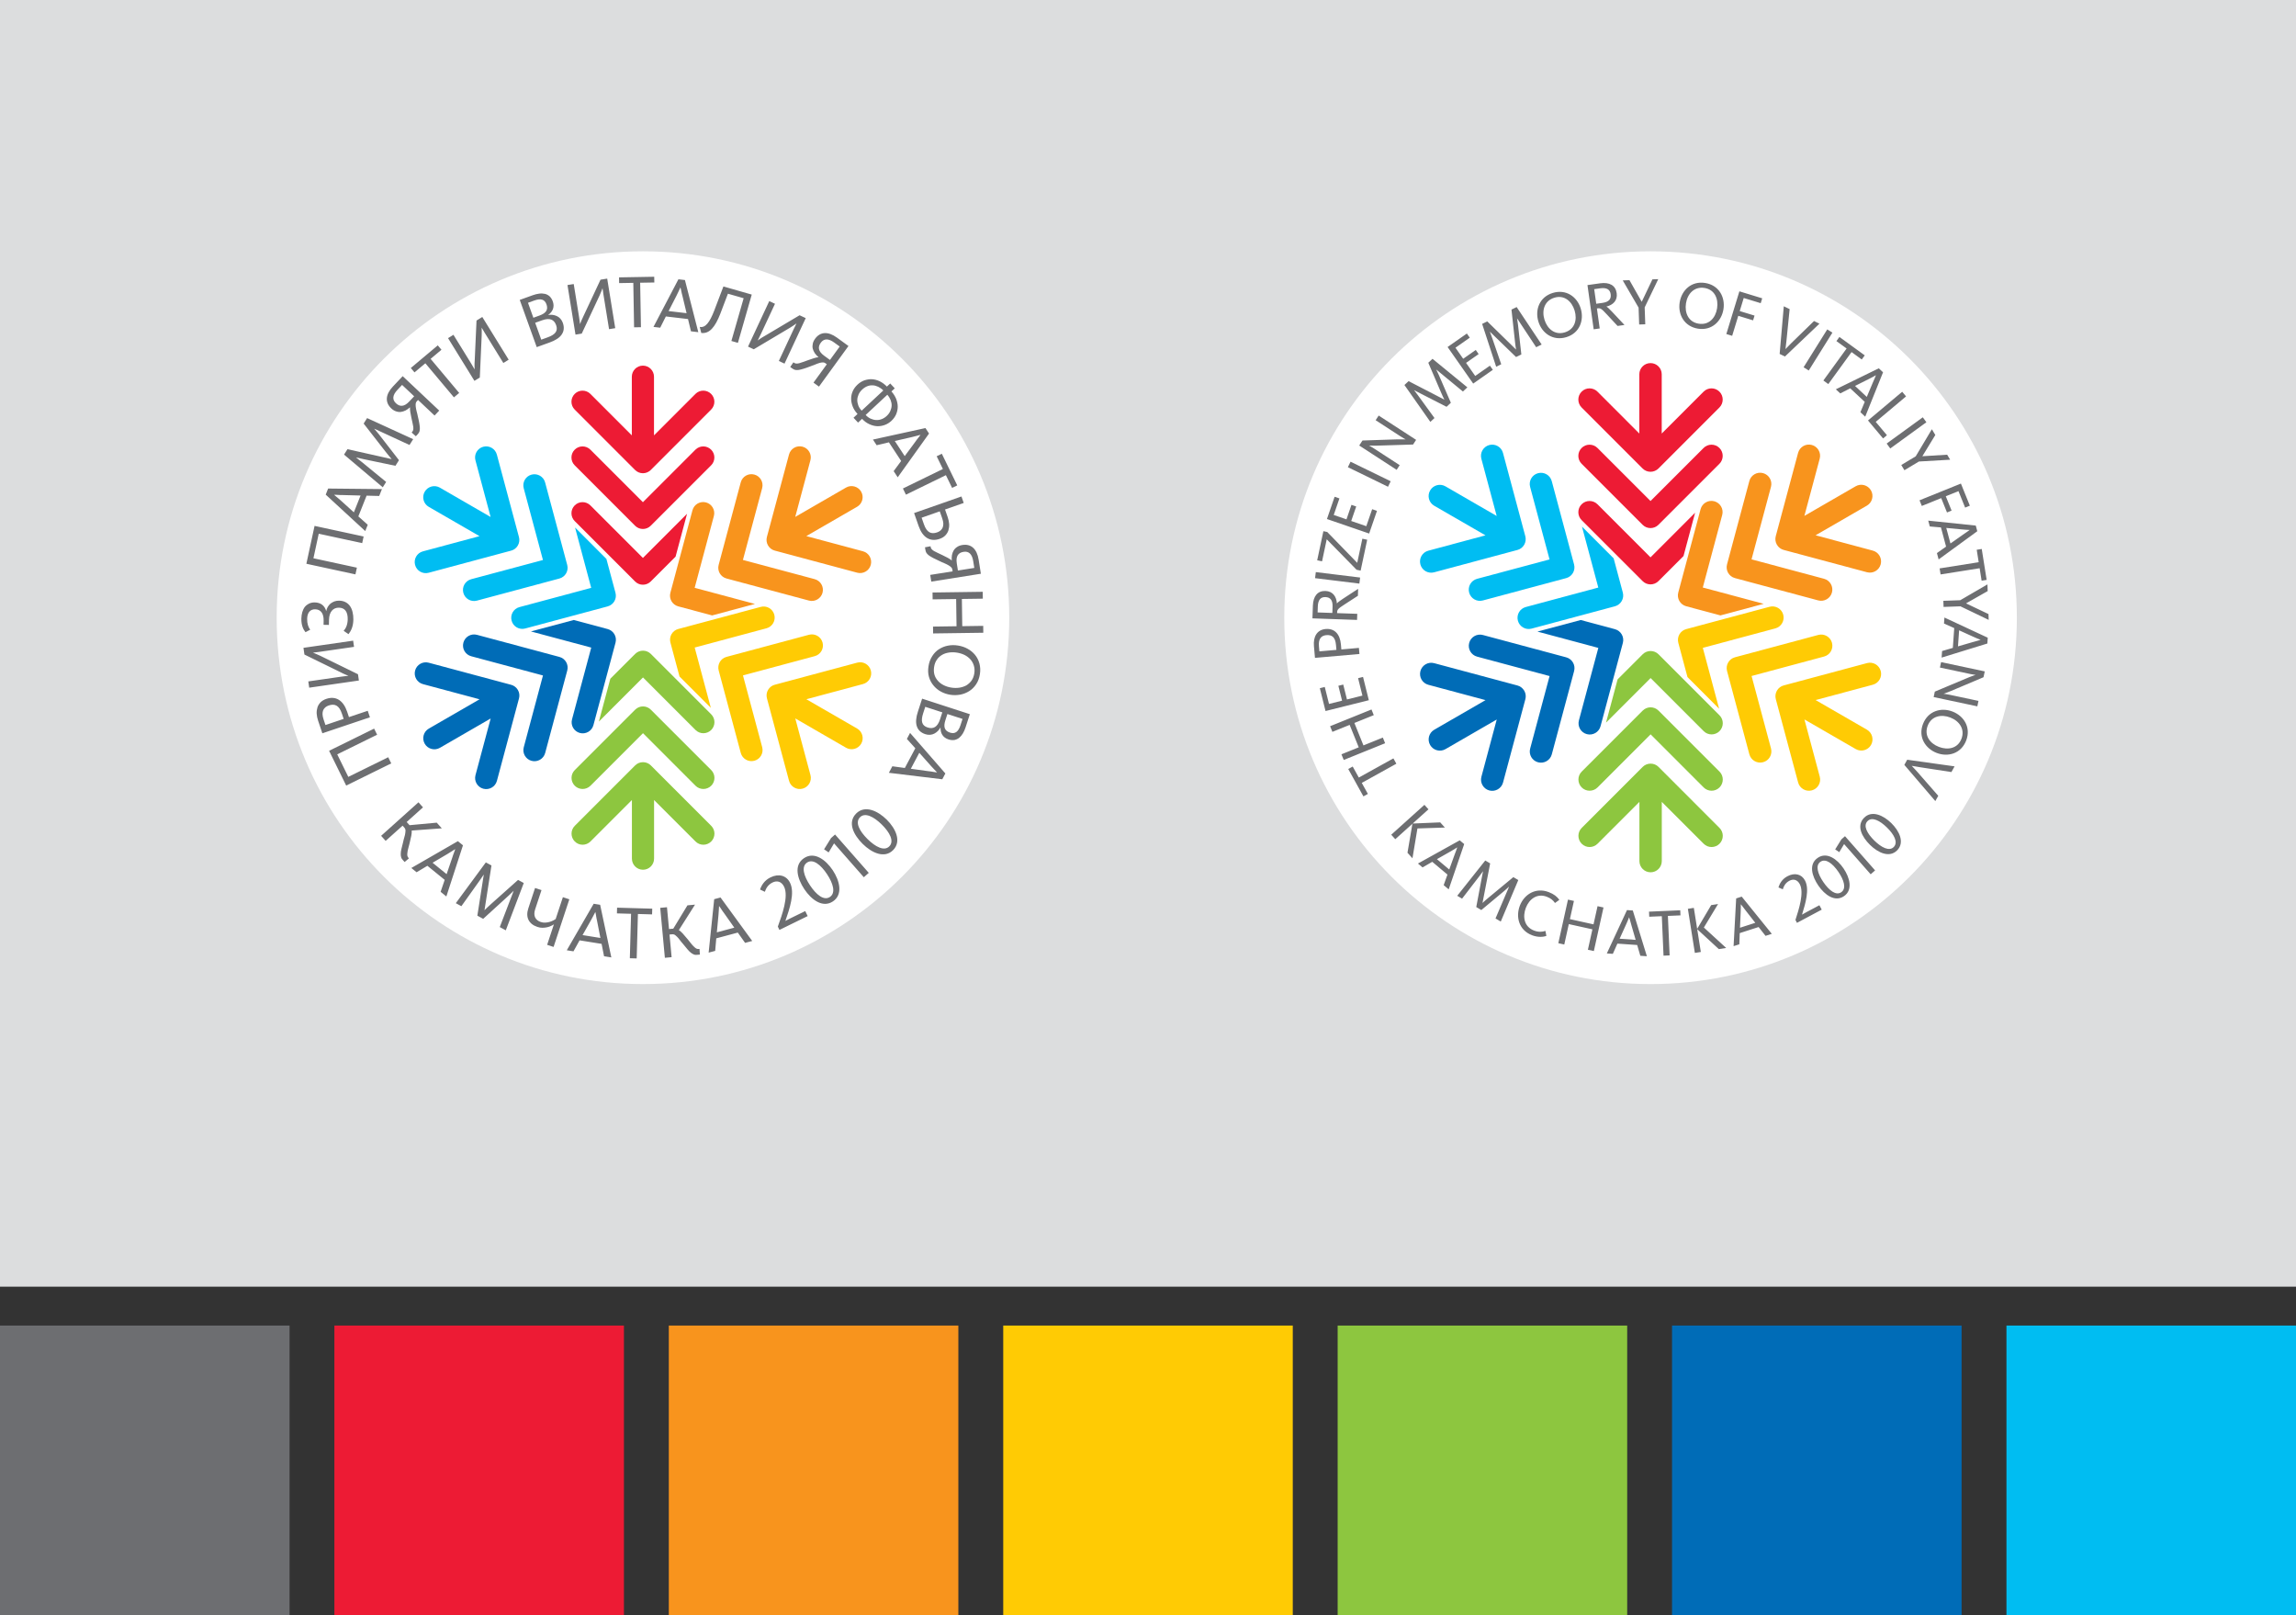 <?xml version="1.0" encoding="UTF-8"?>
<svg xmlns="http://www.w3.org/2000/svg" xmlns:xlink="http://www.w3.org/1999/xlink" width="1138.28pt" height="800.55pt" viewBox="0 0 1138.28 800.55" version="1.1">
<rect x="0" y="0" width="1138.28" height="800.55" fill="#333333" stroke="none"/>
<defs>
<clipPath id="clip1">
  <path d="M 0 0 L 1138.281 0 L 1138.281 638 L 0 638 Z M 0 0 "/>
</clipPath>
<clipPath id="clip2">
  <path d="M 0 657 L 144 657 L 144 800.551 L 0 800.551 Z M 0 657 "/>
</clipPath>
<clipPath id="clip3">
  <path d="M 165 657 L 310 657 L 310 800.551 L 165 800.551 Z M 165 657 "/>
</clipPath>
<clipPath id="clip4">
  <path d="M 331 657 L 476 657 L 476 800.551 L 331 800.551 Z M 331 657 "/>
</clipPath>
<clipPath id="clip5">
  <path d="M 497 657 L 641 657 L 641 800.551 L 497 800.551 Z M 497 657 "/>
</clipPath>
<clipPath id="clip6">
  <path d="M 663 657 L 807 657 L 807 800.551 L 663 800.551 Z M 663 657 "/>
</clipPath>
<clipPath id="clip7">
  <path d="M 828 657 L 973 657 L 973 800.551 L 828 800.551 Z M 828 657 "/>
</clipPath>
<clipPath id="clip8">
  <path d="M 994 657 L 1138.281 657 L 1138.281 800.551 L 994 800.551 Z M 994 657 "/>
</clipPath>
</defs>
<g id="surface1">
<g clip-path="url(#clip1)" clip-rule="nonzero">
<path style=" stroke:none;fill-rule:nonzero;fill:rgb(86.299%,86.699%,87.099%);fill-opacity:1;" d="M 0 637.715 L 1138.281 637.715 L 1138.281 0 L 0 0 Z M 0 637.715 "/>
</g>
<g clip-path="url(#clip2)" clip-rule="nonzero">
<path style=" stroke:none;fill-rule:nonzero;fill:rgb(42.699%,43.1%,44.299%);fill-opacity:1;" d="M 0 800.551 L 143.551 800.551 L 143.551 657 L 0 657 Z M 0 800.551 "/>
</g>
<g clip-path="url(#clip3)" clip-rule="nonzero">
<path style=" stroke:none;fill-rule:evenodd;fill:rgb(92.899%,10.599%,20.399%);fill-opacity:1;" d="M 165.777 800.551 L 309.328 800.551 L 309.328 657 L 165.777 657 Z M 165.777 800.551 "/>
</g>
<g clip-path="url(#clip4)" clip-rule="nonzero">
<path style=" stroke:none;fill-rule:evenodd;fill:rgb(96.899%,57.999%,11.4%);fill-opacity:1;" d="M 331.574 800.551 L 475.121 800.551 L 475.121 657 L 331.574 657 Z M 331.574 800.551 "/>
</g>
<g clip-path="url(#clip5)" clip-rule="nonzero">
<path style=" stroke:none;fill-rule:evenodd;fill:rgb(100%,79.599%,1.599%);fill-opacity:1;" d="M 497.367 800.551 L 640.918 800.551 L 640.918 657 L 497.367 657 Z M 497.367 800.551 "/>
</g>
<g clip-path="url(#clip6)" clip-rule="nonzero">
<path style=" stroke:none;fill-rule:evenodd;fill:rgb(55.299%,77.599%,24.699%);fill-opacity:1;" d="M 663.16 800.551 L 806.711 800.551 L 806.711 657 L 663.16 657 Z M 663.16 800.551 "/>
</g>
<g clip-path="url(#clip7)" clip-rule="nonzero">
<path style=" stroke:none;fill-rule:evenodd;fill:rgb(0%,42.4%,71.799%);fill-opacity:1;" d="M 828.941 800.551 L 972.492 800.551 L 972.492 657 L 828.941 657 Z M 828.941 800.551 "/>
</g>
<g clip-path="url(#clip8)" clip-rule="nonzero">
<path style=" stroke:none;fill-rule:nonzero;fill:rgb(0%,74.1%,94.899%);fill-opacity:1;" d="M 994.734 800.551 L 1138.285 800.551 L 1138.285 657 L 994.734 657 Z M 994.734 800.551 "/>
</g>
<path style=" stroke:none;fill-rule:nonzero;fill:rgb(100%,100%,100%);fill-opacity:1;" d="M 500.348 306.145 C 500.348 406.434 419.051 487.734 318.758 487.734 C 218.465 487.734 137.164 406.434 137.164 306.145 C 137.164 205.852 218.465 124.555 318.758 124.555 C 419.051 124.555 500.348 205.852 500.348 306.145 "/>
<path style=" stroke:none;fill-rule:nonzero;fill:rgb(0%,74.1%,94.899%);fill-opacity:1;" d="M 229.707 293.812 C 230.492 296.742 233.504 298.48 236.434 297.691 L 277.32 286.734 C 280.258 285.949 281.996 282.934 281.211 280.004 L 270.254 239.125 C 269.473 236.191 266.457 234.453 263.523 235.238 C 260.59 236.023 258.852 239.035 259.637 241.965 L 269.176 277.555 L 233.594 287.074 C 230.66 287.867 228.922 290.879 229.707 293.812 M 253.637 307.621 C 252.852 304.684 254.586 301.684 257.523 300.898 L 293.098 291.359 L 285.094 261.453 L 300.633 277.012 L 305.141 293.824 C 305.922 296.746 304.184 299.758 301.246 300.551 L 260.363 311.504 C 257.43 312.293 254.422 310.555 253.637 307.621 M 256.734 270.359 C 257.492 269.039 257.645 267.551 257.281 266.191 L 246.324 225.305 C 245.539 222.375 242.523 220.637 239.594 221.422 C 236.66 222.211 234.918 225.219 235.711 228.156 L 243.23 256.23 L 218.066 241.684 C 215.438 240.168 212.074 241.074 210.555 243.711 C 209.035 246.332 209.938 249.691 212.562 251.207 L 237.73 265.734 L 209.66 273.27 C 206.73 274.047 204.988 277.062 205.781 279.992 C 206.559 282.93 209.574 284.66 212.508 283.879 L 253.398 272.914 C 254.762 272.562 255.973 271.676 256.734 270.359 "/>
<path style=" stroke:none;fill-rule:nonzero;fill:rgb(92.899%,10.599%,20.399%);fill-opacity:1;" d="M 284.922 222.867 C 282.77 225.008 282.77 228.492 284.922 230.629 L 314.848 260.559 C 316.988 262.715 320.473 262.715 322.621 260.559 L 352.551 230.629 C 354.699 228.492 354.699 225.008 352.551 222.867 C 350.398 220.719 346.926 220.719 344.781 222.867 L 318.734 248.902 L 292.695 222.867 C 290.535 220.719 287.055 220.719 284.922 222.867 M 284.922 250.488 C 287.07 248.344 290.535 248.344 292.695 250.488 L 318.734 276.531 L 340.613 254.645 L 334.926 275.891 L 322.621 288.191 C 320.473 290.344 316.988 290.344 314.848 288.191 L 284.922 258.266 C 282.77 256.121 282.77 252.629 284.922 250.488 M 318.734 234.547 C 320.254 234.547 321.625 233.926 322.621 232.941 L 352.551 203 C 354.699 200.855 354.699 197.375 352.551 195.23 C 350.398 193.082 346.926 193.082 344.781 195.23 L 324.23 215.781 L 324.23 186.711 C 324.23 183.684 321.77 181.219 318.734 181.219 C 315.699 181.219 313.238 183.684 313.238 186.711 L 313.238 215.781 L 292.695 195.23 C 290.535 193.082 287.055 193.082 284.922 195.23 C 282.77 197.375 282.77 200.855 284.922 203 L 314.848 232.941 C 315.844 233.926 317.211 234.547 318.734 234.547 "/>
<path style=" stroke:none;fill-rule:nonzero;fill:rgb(96.899%,57.999%,11.4%);fill-opacity:1;" d="M 373.965 235.203 C 371.027 234.422 368.012 236.145 367.234 239.09 L 356.281 279.98 C 355.488 282.902 357.227 285.914 360.16 286.711 L 401.051 297.66 C 403.98 298.438 406.988 296.703 407.781 293.781 C 408.57 290.844 406.824 287.828 403.891 287.039 L 368.316 277.52 L 377.852 241.938 C 378.637 238.996 376.891 235.984 373.965 235.203 M 350.031 249.016 C 352.965 249.805 354.703 252.816 353.918 255.75 L 344.391 291.332 L 374.281 299.332 L 353.043 305.023 L 336.238 300.527 C 333.305 299.73 331.562 296.719 332.352 293.789 L 343.305 252.895 C 344.09 249.969 347.102 248.23 350.031 249.016 M 380.754 270.324 C 381.508 271.645 382.727 272.527 384.09 272.891 L 424.973 283.844 C 427.91 284.629 430.922 282.891 431.703 279.957 C 432.484 277.023 430.754 274.016 427.82 273.227 L 399.746 265.707 L 424.918 251.172 C 427.547 249.66 428.449 246.289 426.93 243.672 C 425.41 241.043 422.047 240.137 419.422 241.656 L 394.254 256.191 L 401.773 228.117 C 402.562 225.184 400.82 222.168 397.887 221.387 C 394.957 220.602 391.941 222.34 391.164 225.27 L 380.199 266.156 C 379.844 267.516 379.992 269.02 380.754 270.324 "/>
<path style=" stroke:none;fill-rule:nonzero;fill:rgb(100%,79.599%,1.599%);fill-opacity:1;" d="M 407.805 318.488 C 407.016 315.555 404.008 313.816 401.066 314.602 L 360.188 325.562 C 357.246 326.352 355.516 329.359 356.293 332.289 L 367.246 373.18 C 368.035 376.105 371.051 377.844 373.98 377.051 C 376.922 376.27 378.656 373.266 377.871 370.328 L 368.336 334.75 L 403.91 325.211 C 406.852 324.426 408.582 321.422 407.805 318.488 M 383.871 304.664 C 384.656 307.609 382.922 310.617 379.988 311.398 L 344.406 320.941 L 352.41 350.828 L 336.875 335.281 L 332.371 318.469 C 331.59 315.543 333.32 312.531 336.258 311.742 L 377.145 300.789 C 380.074 299.996 383.086 301.734 383.871 304.664 M 380.777 341.926 C 380.012 343.238 379.863 344.742 380.223 346.109 L 391.18 386.992 C 391.961 389.918 394.977 391.66 397.918 390.871 C 400.844 390.086 402.586 387.07 401.801 384.145 L 394.273 356.07 L 419.445 370.602 C 422.074 372.121 425.434 371.219 426.953 368.602 C 428.469 365.969 427.562 362.602 424.941 361.09 L 399.766 346.562 L 427.84 339.039 C 430.777 338.25 432.516 335.23 431.73 332.305 C 430.945 329.367 427.93 327.633 424.992 328.418 L 384.105 339.375 C 382.75 339.727 381.531 340.625 380.777 341.926 "/>
<path style=" stroke:none;fill-rule:nonzero;fill:rgb(55.299%,77.599%,24.699%);fill-opacity:1;" d="M 352.594 389.434 C 354.738 387.289 354.738 383.809 352.594 381.66 L 322.66 351.734 C 320.512 349.582 317.035 349.582 314.887 351.734 L 284.957 381.66 C 282.812 383.809 282.812 387.289 284.957 389.434 C 287.102 391.574 290.578 391.574 292.73 389.434 L 318.777 363.387 L 344.816 389.434 C 346.965 391.574 350.441 391.574 352.594 389.434 M 352.594 361.801 C 350.441 363.945 346.965 363.945 344.816 361.801 L 318.777 335.758 L 296.895 357.637 L 302.582 336.398 L 314.887 324.098 C 317.035 321.953 320.512 321.953 322.66 324.098 L 352.594 354.035 C 354.738 356.18 354.738 359.656 352.594 361.801 M 318.777 377.754 C 317.254 377.754 315.879 378.363 314.887 379.355 L 284.957 409.297 C 282.812 411.438 282.812 414.914 284.957 417.059 C 287.102 419.211 290.578 419.211 292.73 417.059 L 313.281 396.512 L 313.281 425.57 C 313.281 428.602 315.742 431.066 318.777 431.066 C 321.809 431.066 324.266 428.602 324.266 425.57 L 324.266 396.512 L 344.816 417.059 C 346.965 419.211 350.441 419.211 352.594 417.059 C 354.738 414.914 354.738 411.438 352.594 409.297 L 322.66 379.355 C 321.672 378.363 320.293 377.754 318.777 377.754 "/>
<path style=" stroke:none;fill-rule:nonzero;fill:rgb(0%,42.4%,71.799%);fill-opacity:1;" d="M 263.539 377.094 C 266.473 377.875 269.484 376.141 270.273 373.219 L 281.227 332.324 C 282.016 329.387 280.281 326.371 277.344 325.59 L 236.461 314.637 C 233.527 313.848 230.508 315.59 229.727 318.531 C 228.938 321.453 230.68 324.465 233.609 325.25 L 269.188 334.781 L 259.66 370.371 C 258.867 373.297 260.605 376.312 263.539 377.094 M 287.473 363.281 C 284.531 362.492 282.801 359.48 283.586 356.547 L 293.113 320.965 L 263.227 312.961 L 284.465 307.277 L 301.27 311.781 C 304.199 312.574 305.941 315.57 305.16 318.512 L 294.203 359.395 C 293.422 362.328 290.402 364.062 287.473 363.281 M 256.754 341.969 C 255.992 340.664 254.773 339.766 253.418 339.41 L 212.523 328.453 C 209.598 327.672 206.582 329.406 205.793 332.34 C 205.012 335.27 206.754 338.281 209.68 339.07 L 237.75 346.59 L 212.586 361.121 C 209.957 362.633 209.055 365.996 210.57 368.629 C 212.086 371.254 215.449 372.152 218.086 370.641 L 243.254 356.105 L 235.73 384.18 C 234.941 387.113 236.688 390.129 239.609 390.914 C 242.543 391.688 245.559 389.957 246.348 387.031 L 257.309 346.125 C 257.672 344.77 257.512 343.281 256.754 341.969 "/>
<path style=" stroke:none;fill-rule:evenodd;fill:rgb(42.699%,43.1%,44.299%);fill-opacity:1;" d="M 385.621 459.246 C 387.695 453.523 391.074 444.305 388.723 439.473 C 387.398 436.781 385.152 436.344 383.027 437.375 C 380.754 438.488 379.781 440.246 379.184 442 L 376.805 440.875 C 377.559 438.684 379.02 436.301 382 434.844 C 386.023 432.867 389.887 433.863 391.672 437.523 C 394.156 442.582 391.48 450.309 389.363 456.445 C 389.637 456.324 389.902 456.191 390.199 456.008 C 390.691 455.758 391.281 455.434 391.848 455.148 L 399.207 451.551 L 400.418 454.035 L 386.41 460.898 Z M 398.762 440.699 C 395.289 435.477 393.395 428.789 398.617 425.312 C 403.754 421.887 409.414 426.16 412.855 431.32 C 416.289 436.488 418.035 443.355 412.938 446.758 C 407.801 450.172 402.195 445.863 398.762 440.699 M 409.992 433.23 C 406.93 428.629 403.109 425.508 400.117 427.504 C 397.098 429.512 398.527 434.207 401.59 438.82 C 404.652 443.418 408.445 446.555 411.426 444.566 C 414.449 442.559 413.055 437.844 409.992 433.23 M 427.691 418.258 C 423.238 413.855 420.02 407.695 424.434 403.23 C 428.766 398.848 435.172 401.871 439.594 406.223 C 443.996 410.582 447.098 416.953 442.797 421.316 C 438.469 425.695 432.105 422.633 427.691 418.258 M 437.164 408.672 C 433.23 404.789 428.863 402.512 426.344 405.074 C 423.797 407.641 426.152 411.961 430.078 415.852 C 434.008 419.73 438.363 422.023 440.883 419.48 C 443.434 416.895 441.102 412.551 437.164 408.672 M 468.68 383.355 L 451.18 363.258 L 449.602 366.227 L 453.781 370.863 L 448.59 380.629 L 442.391 379.789 L 440.672 383.023 L 467.152 386.227 Z M 451.555 381.02 L 455.762 373.102 L 461.453 379.516 C 462.805 381.035 463.734 381.91 464.562 382.816 C 463.41 382.758 462.285 382.41 460.031 382.188 Z M 469.691 353.887 L 477.188 356.32 L 476.172 359.449 C 475.145 362.609 473.535 363.934 471.012 363.113 C 468.312 362.238 467.59 360.352 468.699 356.941 Z M 458.715 350.316 L 467.168 353.066 L 466.059 356.477 C 464.758 360.492 462.602 361.441 459.863 360.551 C 457.023 359.629 456.391 357.461 457.676 353.516 Z M 480.82 353.969 L 457.156 346.277 L 455.059 352.742 C 454.605 354.129 454.32 355.371 454.234 356.484 C 454.09 357.652 454.18 358.703 454.449 359.695 C 454.75 360.695 455.219 361.555 455.906 362.211 C 456.645 362.965 457.605 363.512 458.781 363.891 C 459.562 364.145 460.352 364.246 461.121 364.18 C 461.887 364.117 462.488 363.957 463.195 363.598 C 463.855 363.262 464.43 362.82 464.945 362.32 C 465.461 361.82 465.895 361.215 466.281 360.516 C 466.184 363.352 467.395 365.551 470.234 366.477 C 471.266 366.809 472.223 366.887 473.168 366.762 C 474.098 366.551 474.875 366.215 475.523 365.68 C 476.227 365.082 476.848 364.383 477.371 363.492 C 477.895 362.602 478.34 361.605 478.684 360.539 Z M 463.102 330.551 C 463.328 329.113 463.785 327.898 464.512 326.914 C 465.16 325.922 466.039 325.152 467.121 324.531 C 468.078 323.965 469.195 323.609 470.551 323.406 C 471.828 323.23 473.113 323.246 474.477 323.465 C 475.77 323.668 477.031 324.055 478.191 324.617 C 479.277 325.168 480.262 325.891 481.098 326.82 C 481.867 327.699 482.434 328.656 482.805 329.891 C 483.18 331.121 483.238 332.418 483.02 333.781 C 482.805 335.148 482.352 336.324 481.617 337.383 C 480.902 338.328 480.059 339.102 479.016 339.73 C 477.945 340.281 476.785 340.664 475.547 340.848 C 474.27 341.023 472.949 341.004 471.656 340.797 C 470.289 340.582 469.066 340.199 467.941 339.641 C 466.781 339.078 465.801 338.359 465.031 337.48 C 464.195 336.551 463.598 335.551 463.281 334.441 C 462.941 333.25 462.879 331.953 463.102 330.551 M 460.324 330.188 C 460.02 332.105 460.082 333.855 460.543 335.48 C 461.004 337.105 461.766 338.512 462.781 339.734 C 463.801 340.953 464.965 341.973 466.465 342.773 C 467.961 343.578 469.434 344.078 471.168 344.352 C 472.828 344.617 474.465 344.57 476.141 344.27 C 477.703 343.949 479.152 343.387 480.543 342.508 C 481.844 341.691 483.008 340.555 483.953 339.113 C 484.895 337.711 485.496 336.066 485.801 334.148 C 486.098 332.266 486.004 330.473 485.551 328.809 C 485.094 327.148 484.34 325.703 483.352 324.527 C 482.336 323.309 481.164 322.328 479.664 321.523 C 478.242 320.73 476.656 320.215 474.961 319.945 C 473.262 319.676 471.598 319.676 469.996 319.992 C 468.32 320.293 466.902 320.902 465.555 321.746 C 464.211 322.594 463.086 323.738 462.176 325.184 C 461.223 326.66 460.621 328.305 460.324 330.188 M 462.32 293.66 L 462.367 297.062 L 474.027 296.898 L 474.215 310.387 L 462.559 310.551 L 462.605 313.949 L 487.488 313.602 L 487.441 310.199 L 477.055 310.348 L 476.867 296.859 L 487.254 296.715 L 487.203 293.312 Z M 474.902 282.762 L 474.344 279.219 C 473.781 275.676 475.055 273.922 477.711 273.5 C 480.332 273.086 481.941 274.648 482.496 278.152 L 483.023 281.477 Z M 461.332 270.742 L 458.578 271.258 L 458.781 272.547 C 458.883 273.176 459.078 273.711 459.328 274.09 C 459.66 274.527 460.07 274.953 460.582 275.328 C 461.055 275.668 461.762 276.086 462.633 276.555 C 463.457 276.988 464.441 277.477 465.703 278.035 C 466.566 278.465 467.301 278.805 468.066 279.098 C 468.758 279.402 469.832 279.895 470.34 280.23 C 470.844 280.527 471.234 280.848 471.543 281.137 C 471.855 281.43 472.059 281.773 472.125 282.18 L 472.281 283.176 L 461.172 284.938 L 461.699 288.258 L 486.281 284.363 L 485.176 277.391 C 484.336 272.074 481.453 269.43 477.137 270.113 C 476.066 270.281 475.211 270.605 474.562 271.051 C 473.84 271.504 473.25 272.09 472.828 272.762 C 472.434 273.391 472.148 274.195 471.949 275.094 C 471.785 275.992 471.801 276.785 471.848 277.797 C 471.086 277.047 468.93 275.934 467.172 275.117 L 464.84 274.012 C 464.148 273.703 463.531 273.387 463.07 273.117 C 462.613 272.848 462.223 272.531 461.906 272.203 C 461.625 271.871 461.457 271.52 461.391 271.113 Z M 456.91 256.586 L 465.902 253.438 L 467.113 256.891 C 467.445 257.844 467.637 258.727 467.672 259.508 C 467.695 260.25 467.562 260.891 467.336 261.484 C 467.094 262.043 466.746 262.52 466.293 262.918 C 465.84 263.312 465.277 263.629 464.641 263.852 C 461.574 264.926 459.469 263.883 458.07 259.898 Z M 476.66 246.07 L 453.18 254.289 L 455.465 260.812 C 457.402 266.348 461.09 268.738 465.883 267.059 C 467.047 266.652 467.961 266.094 468.656 265.375 C 469.379 264.609 469.887 263.797 470.191 262.859 C 470.469 261.852 470.633 260.844 470.559 259.723 C 470.48 258.602 470.227 257.426 469.82 256.262 L 468.512 252.523 L 477.781 249.277 Z M 447.637 242.113 L 449.129 245.172 L 468.945 235.504 L 472.023 241.82 L 474.574 240.574 L 466.926 224.891 L 464.371 226.137 L 467.453 232.449 Z M 458.801 212.16 L 432.77 217.859 L 434.613 220.668 L 440.688 219.23 L 446.758 228.473 L 443.047 233.504 L 445.055 236.566 L 460.586 214.879 Z M 448.527 226.059 L 443.605 218.566 L 451.961 216.652 C 453.941 216.199 455.156 215.805 456.352 215.512 C 455.742 216.492 454.898 217.316 453.621 219.184 Z M 439.906 195.652 C 440.672 196.523 441.195 197.414 441.535 198.273 C 441.898 199.211 442.078 200.117 442.047 201.016 C 442.012 202.016 441.746 202.828 441.371 203.738 C 440.969 204.625 440.387 205.426 439.594 206.164 C 438.828 206.879 437.988 207.402 437.078 207.742 C 436.141 208.105 435.238 208.23 434.367 208.176 C 433.469 208.145 432.578 207.902 431.641 207.496 C 430.758 207.098 429.93 206.488 429.168 205.668 Z M 427.18 203.535 C 426.391 202.688 425.836 201.824 425.5 200.91 C 425.164 199.949 424.984 199.043 425.016 198.145 C 425.047 197.246 425.289 196.355 425.691 195.418 C 426.09 194.586 426.676 193.785 427.492 193.023 C 428.285 192.285 429.125 191.758 429.98 191.418 C 430.922 191.055 431.824 190.926 432.695 190.984 C 433.594 191.016 434.508 191.285 435.418 191.715 C 436.25 192.113 437.102 192.699 437.918 193.52 Z M 423.145 207.043 L 425.387 209.449 L 427.383 207.59 C 428.477 208.762 429.637 209.621 430.965 210.223 C 432.238 210.824 433.523 211.16 434.816 211.23 C 436.082 211.277 437.332 211.082 438.562 210.648 C 439.797 210.215 440.93 209.516 441.969 208.547 C 442.98 207.602 443.758 206.52 444.277 205.32 C 444.766 204.148 445.047 202.914 445.066 201.621 C 445.082 200.379 444.809 199.102 444.305 197.734 C 443.793 196.473 443.016 195.203 441.949 194.004 L 443.59 192.477 L 441.344 190.07 L 439.703 191.598 C 438.555 190.422 437.344 189.559 436.121 188.961 C 434.848 188.363 433.562 188.027 432.27 187.953 C 430.977 187.883 429.727 188.129 428.469 188.535 C 427.289 188.973 426.184 189.645 425.117 190.641 C 424.051 191.633 423.301 192.691 422.785 193.836 C 422.238 195.059 421.961 196.293 421.969 197.562 C 421.949 198.805 422.223 200.082 422.73 201.449 C 423.238 202.762 424.043 204.008 425.137 205.184 Z M 411.469 178.398 L 408.57 176.289 C 405.668 174.18 405.328 172.043 406.91 169.867 C 408.469 167.719 410.711 167.688 413.582 169.773 L 416.301 171.746 Z M 393.352 179.57 L 391.766 181.879 L 392.824 182.648 C 393.34 183.023 393.855 183.262 394.301 183.352 C 394.848 183.426 395.438 183.438 396.062 183.34 C 396.637 183.246 397.434 183.043 398.379 182.758 C 399.27 182.484 400.309 182.133 401.594 181.633 C 402.512 181.328 403.27 181.047 404.02 180.715 C 404.723 180.441 405.859 179.953 406.457 179.832 C 407.023 179.691 407.523 179.637 407.949 179.625 C 408.371 179.609 408.762 179.707 409.098 179.949 L 409.91 180.543 L 403.305 189.641 L 406.023 191.617 L 420.645 171.488 L 414.934 167.336 C 410.582 164.176 406.676 164.34 404.105 167.875 C 403.473 168.754 403.094 169.59 402.949 170.359 C 402.762 171.191 402.758 172.02 402.934 172.797 C 403.102 173.52 403.465 174.289 403.965 175.066 C 404.48 175.812 405.051 176.363 405.801 177.047 C 404.734 177.059 402.391 177.871 400.57 178.531 L 398.141 179.398 C 397.434 179.672 396.773 179.883 396.258 180.02 C 395.746 180.152 395.246 180.203 394.789 180.199 C 394.355 180.16 393.988 180.031 393.656 179.789 Z M 381.371 149.234 L 370.852 171.789 L 373.695 173.117 L 391.613 162.461 C 392.91 161.707 394.176 160.77 394.848 160.301 C 394.723 160.738 394.164 161.672 393.613 162.859 L 386.125 178.91 L 388.938 180.223 L 399.453 157.668 L 396.406 156.246 L 379.414 166.34 C 377.469 167.41 376.324 168.277 375.652 168.75 C 375.805 168.328 376.383 167.359 377.188 165.633 L 384.215 150.559 Z M 357.094 155.527 C 354.512 162.164 351.691 165.531 347.668 165.02 L 346.895 162.008 C 349.695 162.641 351.848 159.723 354.07 154 L 358.645 141.977 L 372.691 146.004 L 365.832 169.926 L 362.598 169 L 368.676 147.809 L 360.883 145.57 Z M 336.336 138.418 L 323.969 162.023 L 327.309 162.414 L 330.109 156.836 L 341.094 158.129 L 342.562 164.207 L 346.199 164.633 L 339.566 138.797 Z M 340.383 155.223 L 331.477 154.176 L 335.383 146.547 C 336.309 144.734 336.789 143.551 337.332 142.445 C 337.691 143.543 337.777 144.719 338.391 146.898 Z M 314.355 162.23 L 317.758 162.172 L 317.371 140.129 L 324.395 140.008 L 324.344 137.164 L 306.898 137.473 L 306.945 140.312 L 313.973 140.188 Z M 281.336 141.273 L 285.312 165.84 L 288.41 165.34 L 297.242 146.461 C 297.891 145.105 298.406 143.617 298.699 142.852 C 298.848 143.285 298.91 144.371 299.117 145.66 L 301.949 163.145 L 305.012 162.652 L 301.031 138.086 L 297.715 138.621 L 289.332 156.52 C 288.328 158.5 287.867 159.863 287.574 160.629 C 287.465 160.191 287.398 159.066 287.094 157.188 L 284.434 140.773 Z M 264.426 157.484 L 261.758 150.066 L 264.848 148.953 C 267.977 147.828 270.008 148.289 270.906 150.785 C 271.867 153.457 270.82 155.18 267.449 156.395 Z M 268.336 168.344 L 265.324 159.98 L 268.699 158.766 C 272.668 157.336 274.738 158.453 275.715 161.16 C 276.727 163.973 275.398 165.801 271.496 167.203 Z M 257.672 148.641 L 266.094 172.047 L 272.488 169.742 C 273.859 169.25 275.02 168.715 275.949 168.102 C 276.961 167.5 277.738 166.785 278.355 165.965 C 278.961 165.113 279.352 164.219 279.449 163.27 C 279.59 162.227 279.434 161.133 279.016 159.973 C 278.738 159.199 278.332 158.512 277.812 157.945 C 277.289 157.379 276.797 157 276.078 156.664 C 275.41 156.348 274.707 156.164 273.996 156.062 C 273.285 155.961 272.543 155.992 271.754 156.117 C 274.055 154.453 275.051 152.152 274.039 149.34 C 273.672 148.32 273.145 147.52 272.469 146.848 C 271.73 146.242 270.988 145.832 270.172 145.652 C 269.27 145.461 268.332 145.398 267.309 145.531 C 266.285 145.66 265.227 145.922 264.172 146.301 Z M 222.129 167.59 L 235.207 188.762 L 237.875 187.113 L 238.805 166.289 C 238.891 164.789 238.801 163.223 238.773 162.398 C 239.074 162.742 239.551 163.723 240.234 164.836 L 249.543 179.906 L 252.184 178.277 L 239.105 157.102 L 236.242 158.871 L 235.352 178.613 C 235.18 180.828 235.277 182.262 235.301 183.082 C 235.031 182.719 234.539 181.707 233.535 180.086 L 224.801 165.938 Z M 225.047 196.938 L 227.652 194.754 L 213.48 177.863 L 218.863 173.348 L 217.035 171.172 L 203.668 182.391 L 205.492 184.566 L 210.875 180.051 Z M 205.324 196.414 L 202.863 199.027 C 200.406 201.637 198.238 201.703 196.281 199.855 C 194.352 198.035 194.602 195.809 197.035 193.227 L 199.344 190.777 Z M 204.07 214.352 L 206.16 216.219 L 207.059 215.266 C 207.492 214.805 207.797 214.32 207.941 213.891 C 208.086 213.359 208.172 212.773 208.152 212.141 C 208.137 211.562 208.031 210.742 207.871 209.77 C 207.715 208.852 207.496 207.773 207.164 206.434 C 206.98 205.488 206.797 204.699 206.562 203.914 C 206.383 203.18 206.156 202.18 206.113 201.574 C 206.043 200.992 206.055 200.492 206.094 200.066 C 206.137 199.645 206.281 199.27 206.562 198.969 L 207.258 198.234 L 215.441 205.949 L 217.746 203.5 L 199.637 186.434 L 194.793 191.574 C 191.102 195.488 190.77 199.387 193.949 202.383 C 194.738 203.129 195.52 203.605 196.27 203.848 C 197.07 204.141 197.891 204.25 198.684 204.172 C 199.422 204.098 200.23 203.836 201.066 203.441 C 201.875 203.02 202.492 202.527 203.266 201.867 C 203.141 202.93 203.531 205.168 203.961 207.059 L 204.508 209.578 C 204.691 210.316 204.816 210.996 204.887 211.523 C 204.953 212.051 204.941 212.555 204.875 213.008 C 204.781 213.43 204.609 213.781 204.324 214.078 Z M 170.562 225.312 L 189.762 241.516 L 191.438 238.863 L 179.32 228.945 C 177.996 227.891 177.152 227.266 176.488 226.711 C 177.395 226.887 178.426 227.141 180.082 227.527 L 196.039 230.863 L 197.797 228.082 L 187.848 215.242 C 186.789 213.91 186.078 213.148 185.492 212.469 C 186.191 212.691 187.062 213.195 188.719 213.934 L 203.02 220.543 L 204.836 217.668 L 182.004 207.215 L 180.289 209.93 L 191.148 223.867 C 192.508 225.566 193.34 226.625 194.172 227.547 C 192.805 227.258 191.641 227.008 189.492 226.488 L 172.262 222.629 Z M 161.477 245.152 L 181.074 263.207 L 182.316 260.086 L 177.656 255.938 L 181.746 245.66 L 187.996 245.816 L 189.352 242.41 L 162.68 242.133 Z M 178.754 245.598 L 175.438 253.926 L 169.078 248.18 C 167.57 246.816 166.551 246.047 165.625 245.238 C 166.777 245.172 167.938 245.391 170.199 245.367 Z M 176.215 284.676 L 176.934 281.352 L 155.387 276.691 L 158.016 264.531 L 179.562 269.188 L 180.273 265.902 L 155.949 260.645 L 151.891 279.414 Z M 175.184 307.098 C 175.203 305.75 175.078 304.516 174.797 303.391 C 174.555 302.266 174.125 301.285 173.543 300.414 C 172.961 299.582 172.223 298.934 171.336 298.469 C 170.406 297.969 169.328 297.723 168.133 297.703 C 167.312 297.688 166.523 297.824 165.773 298.074 C 165.055 298.359 164.414 298.723 163.848 299.16 C 163.316 299.637 162.855 300.191 162.473 300.82 C 162.125 301.449 161.887 302.156 161.727 302.898 C 160.988 300.156 158.996 298.629 156.008 298.574 C 155 298.559 154.062 298.766 153.195 299.16 C 152.402 299.559 151.684 300.109 151.109 300.809 C 150.535 301.582 150.148 302.438 149.871 303.363 C 149.59 304.406 149.422 305.488 149.402 306.57 C 149.344 309.859 150.316 311.93 151.453 313.336 L 153.789 312.105 C 152.805 310.777 152.238 309.09 152.277 306.695 C 152.332 303.559 153.855 301.941 156.246 301.98 C 159.086 302.031 160.508 304.148 160.449 307.551 L 160.41 309.68 L 163.062 309.727 L 163.109 307.223 C 163.18 303.188 165.195 301.129 168.035 301.18 C 171.023 301.23 172.445 303.273 172.383 306.973 C 172.336 309.66 171.441 311.477 170.375 312.656 L 172.777 314.305 C 174.152 312.57 175.125 310.348 175.184 307.098 M 153.293 340.832 L 177.926 337.281 L 177.477 334.176 L 158.754 325.02 C 157.41 324.344 155.934 323.805 155.176 323.496 C 155.605 323.359 156.695 323.316 157.988 323.129 L 175.52 320.602 L 175.078 317.531 L 150.445 321.082 L 150.926 324.41 L 168.676 333.102 C 170.641 334.141 171.992 334.625 172.754 334.934 C 172.316 335.031 171.188 335.082 169.305 335.355 L 152.844 337.727 Z M 170.379 356.301 L 161.348 359.34 L 160.422 356.578 C 160.098 355.621 159.918 354.734 159.895 353.953 C 159.879 353.211 160.008 352.535 160.242 351.945 C 160.465 351.438 160.828 350.996 161.312 350.559 C 161.773 350.168 162.34 349.859 162.977 349.645 C 166.055 348.609 168.148 349.68 169.484 353.645 Z M 159.812 363.441 L 183.398 355.508 L 182.312 352.285 L 173 355.418 L 172.105 352.762 C 170.234 347.203 166.578 344.766 161.797 346.375 C 160.664 346.758 159.707 347.316 158.965 348.039 C 158.234 348.797 157.719 349.602 157.402 350.535 C 157.109 351.539 156.934 352.547 156.996 353.668 C 157.07 354.824 157.312 356.008 157.703 357.176 Z M 193.961 378.359 L 192.461 375.309 L 172.68 385.043 L 167.184 373.879 L 186.965 364.145 L 185.48 361.129 L 163.152 372.113 L 171.633 389.348 Z M 354.074 445.66 L 351.316 472.152 L 354.562 471.285 L 355.102 465.07 L 365.777 462.211 L 369.391 467.312 L 372.926 466.367 L 357.211 444.82 Z M 364.043 459.773 L 355.387 462.094 L 356.191 453.562 C 356.383 451.539 356.391 450.262 356.484 449.035 C 357.227 449.922 357.742 450.98 359.113 452.781 Z M 327.32 449.953 L 329.621 474.711 L 332.965 474.402 L 331.922 463.176 L 333.336 463.047 C 333.668 463.016 334.09 463.09 334.523 463.312 C 334.879 463.543 335.211 463.887 335.664 464.293 C 336.113 464.703 336.496 465.191 337.008 465.859 C 337.48 466.527 338.027 467.152 338.656 467.879 L 340.812 470.492 C 341.441 471.223 341.984 471.809 342.504 472.176 C 343.031 472.613 343.547 472.902 344.051 473.082 C 344.523 473.301 345.082 473.285 345.676 473.23 L 346.977 473.113 L 346.793 470.316 L 346.422 470.352 C 346.012 470.391 345.594 470.316 345.199 470.125 C 344.77 469.902 344.477 469.594 344.027 469.184 C 343.574 468.777 343.16 468.328 342.648 467.66 C 342.145 467.07 341.633 466.406 340.996 465.602 C 339.012 463.234 337.785 461.738 336.555 460.988 L 344.566 448.363 L 340.812 448.711 L 333.789 460.27 L 331.672 460.465 L 330.664 449.645 Z M 312.254 474.93 L 315.648 475.023 L 316.262 452.996 L 323.281 453.195 L 323.359 450.359 L 305.926 449.867 L 305.848 452.703 L 312.863 452.902 Z M 294.324 447.926 L 280.988 470.98 L 284.309 471.512 L 287.336 466.059 L 298.254 467.809 L 299.465 473.941 L 303.078 474.523 L 297.531 448.438 Z M 297.664 464.879 L 288.812 463.457 L 293.031 456 C 294.031 454.234 294.559 453.07 295.148 451.992 C 295.461 453.102 295.5 454.277 296.02 456.48 Z M 271.254 468.281 L 274.445 469.336 L 282.254 445.723 L 279.062 444.664 L 275.484 455.48 C 275.215 455.707 274.777 455.953 274.211 456.238 C 273.598 456.547 273.008 456.785 272.406 456.941 C 271.711 457.141 271.016 457.227 270.328 457.273 C 269.562 457.336 268.816 457.207 268.109 456.973 C 265.59 456.141 264.191 454.062 265.305 450.695 L 268.457 441.156 L 265.266 440.102 L 261.914 450.242 C 260.461 454.641 262.18 458 266.402 459.398 C 267.289 459.691 268.102 459.844 268.895 459.828 C 269.688 459.816 270.453 459.754 271.219 459.578 C 271.988 459.398 272.648 459.184 273.168 458.922 C 273.734 458.637 274.195 458.438 274.605 458.141 Z M 240.859 427.43 L 225.977 447.641 L 228.734 449.137 L 237.816 436.398 C 238.781 435.012 239.348 434.129 239.855 433.426 C 239.742 434.344 239.555 435.387 239.281 437.066 L 236.656 453.836 L 239.543 455.402 L 252.047 444 C 253.305 442.859 254.016 442.098 254.656 441.469 C 254.48 442.18 254.031 443.082 253.406 444.781 L 247.77 459.477 L 250.754 461.098 L 259.664 437.645 L 256.84 436.113 L 243.664 447.859 C 242.062 449.324 241.062 450.227 240.195 451.113 C 240.395 449.734 240.566 448.555 240.941 446.379 L 243.648 428.945 Z M 227.004 416.902 L 203.922 430.199 L 206.531 432.316 L 211.883 429.109 L 220.465 436.086 L 218.445 442.004 L 221.289 444.312 L 229.523 418.953 Z M 221.418 433.25 L 214.461 427.598 L 221.844 423.25 C 223.598 422.219 224.633 421.473 225.684 420.836 C 225.398 421.953 224.844 422.992 224.191 425.156 Z M 207.461 397.645 L 188.949 414.254 L 191.195 416.758 L 199.59 409.227 L 200.535 410.281 C 200.762 410.531 200.953 410.914 201.031 411.395 C 201.062 411.82 200.984 412.289 200.926 412.895 C 200.867 413.5 200.703 414.102 200.473 414.906 C 200.219 415.688 200.043 416.496 199.836 417.438 L 199.02 420.727 C 198.812 421.668 198.664 422.453 198.684 423.09 C 198.645 423.773 198.719 424.359 198.875 424.871 C 198.98 425.379 199.328 425.82 199.727 426.266 L 200.602 427.238 L 202.734 425.426 L 202.484 425.148 C 202.211 424.84 202.02 424.461 201.938 424.031 C 201.855 423.551 201.934 423.133 201.992 422.527 C 202.051 421.922 202.164 421.32 202.391 420.512 C 202.566 419.754 202.793 418.949 203.059 417.957 C 203.777 414.953 204.246 413.074 204.113 411.641 L 219.039 410.547 L 216.52 407.738 L 203.039 408.988 L 201.617 407.406 L 209.707 400.148 Z M 413.5 417.992 L 410.816 422.48 L 408.547 420.934 L 412.004 415.367 L 414 413.609 L 430.707 432.621 L 428.25 434.781 "/>
<path style=" stroke:none;fill-rule:nonzero;fill:rgb(100%,100%,100%);fill-opacity:1;" d="M 999.887 306.145 C 999.887 406.438 918.586 487.738 818.293 487.738 C 718.004 487.738 636.699 406.438 636.699 306.145 C 636.699 205.855 718.004 124.555 818.293 124.555 C 918.586 124.555 999.887 205.855 999.887 306.145 "/>
<path style=" stroke:none;fill-rule:nonzero;fill:rgb(0%,74.1%,94.899%);fill-opacity:1;" d="M 728.348 293.691 C 729.145 296.652 732.184 298.406 735.141 297.609 L 776.441 286.539 C 779.406 285.75 781.164 282.703 780.371 279.742 L 769.305 238.449 C 768.516 235.488 765.469 233.73 762.508 234.527 C 759.539 235.316 757.789 238.363 758.578 241.32 L 768.215 277.27 L 732.273 286.883 C 729.312 287.684 727.555 290.727 728.348 293.691 M 752.52 307.637 C 751.727 304.672 753.48 301.641 756.445 300.852 L 792.383 291.211 L 784.293 261.004 L 799.992 276.719 L 804.543 293.703 C 805.332 296.656 803.574 299.695 800.609 300.496 L 759.312 311.562 C 756.352 312.359 753.312 310.598 752.52 307.637 M 755.648 270 C 756.41 268.668 756.566 267.164 756.203 265.789 L 745.133 224.492 C 744.344 221.531 741.293 219.773 738.336 220.566 C 735.371 221.363 733.613 224.402 734.41 227.371 L 742.008 255.727 L 716.59 241.035 C 713.934 239.508 710.535 240.422 709.004 243.082 C 707.469 245.73 708.379 249.125 711.027 250.656 L 736.453 265.328 L 708.102 272.941 C 705.137 273.723 703.383 276.77 704.18 279.734 C 704.965 282.699 708.012 284.445 710.973 283.656 L 752.277 272.582 C 753.656 272.227 754.879 271.332 755.648 270 "/>
<path style=" stroke:none;fill-rule:nonzero;fill:rgb(92.899%,10.599%,20.399%);fill-opacity:1;" d="M 784.117 222.027 C 781.945 224.191 781.945 227.711 784.117 229.867 L 814.348 260.102 C 816.512 262.277 820.031 262.277 822.203 260.102 L 852.434 229.867 C 854.602 227.711 854.602 224.191 852.434 222.027 C 850.262 219.855 846.75 219.855 844.586 222.027 L 818.273 248.324 L 791.973 222.027 C 789.789 219.855 786.277 219.855 784.117 222.027 M 784.117 249.93 C 786.289 247.762 789.789 247.762 791.973 249.93 L 818.273 276.238 L 840.375 254.129 L 834.629 275.586 L 822.203 288.012 C 820.031 290.184 816.512 290.184 814.348 288.012 L 784.117 257.781 C 781.945 255.621 781.945 252.094 784.117 249.93 M 818.273 233.824 C 819.809 233.824 821.191 233.199 822.203 232.207 L 852.434 201.961 C 854.602 199.797 854.602 196.281 852.434 194.113 C 850.262 191.941 846.75 191.941 844.586 194.113 L 823.828 214.871 L 823.828 185.508 C 823.828 182.449 821.34 179.961 818.273 179.961 C 815.211 179.961 812.723 182.449 812.723 185.508 L 812.723 214.871 L 791.973 194.113 C 789.789 191.941 786.277 191.941 784.117 194.113 C 781.945 196.281 781.945 199.797 784.117 201.961 L 814.348 232.207 C 815.352 233.199 816.734 233.824 818.273 233.824 "/>
<path style=" stroke:none;fill-rule:nonzero;fill:rgb(96.899%,57.999%,11.4%);fill-opacity:1;" d="M 874.062 234.488 C 871.094 233.699 868.051 235.441 867.262 238.414 L 856.203 279.719 C 855.398 282.672 857.156 285.711 860.117 286.516 L 901.422 297.578 C 904.379 298.363 907.422 296.609 908.219 293.656 C 909.016 290.691 907.254 287.645 904.293 286.852 L 868.355 277.23 L 877.988 241.289 C 878.781 238.32 877.016 235.281 874.062 234.488 M 849.887 248.441 C 852.852 249.238 854.609 252.281 853.812 255.242 L 844.188 291.184 L 874.383 299.266 L 852.93 305.016 L 835.953 300.473 C 832.992 299.668 831.23 296.625 832.031 293.664 L 843.094 252.359 C 843.887 249.406 846.93 247.648 849.887 248.441 M 880.918 269.965 C 881.68 271.301 882.914 272.191 884.289 272.559 L 925.586 283.617 C 928.551 284.414 931.594 282.656 932.383 279.695 C 933.176 276.734 931.426 273.691 928.465 272.898 L 900.105 265.301 L 925.531 250.617 C 928.184 249.094 929.098 245.688 927.562 243.043 C 926.027 240.391 922.629 239.473 919.98 241.008 L 894.555 255.691 L 902.152 227.332 C 902.949 224.367 901.191 221.32 898.227 220.531 C 895.266 219.742 892.223 221.492 891.434 224.457 L 880.359 265.758 C 879.996 267.129 880.152 268.648 880.918 269.965 "/>
<path style=" stroke:none;fill-rule:nonzero;fill:rgb(100%,79.599%,1.599%);fill-opacity:1;" d="M 908.242 318.613 C 907.445 315.652 904.406 313.895 901.438 314.691 L 860.145 325.762 C 857.176 326.559 855.426 329.598 856.211 332.555 L 867.277 373.859 C 868.074 376.812 871.117 378.57 874.078 377.77 C 877.051 376.98 878.801 373.945 878.008 370.977 L 868.375 335.043 L 904.309 325.402 C 907.281 324.613 909.027 321.578 908.242 318.613 M 884.07 304.652 C 884.859 307.625 883.109 310.664 880.148 311.453 L 844.203 321.094 L 852.293 351.281 L 836.598 335.574 L 832.051 318.598 C 831.258 315.641 833.008 312.598 835.973 311.805 L 877.273 300.738 C 880.23 299.938 883.277 301.691 884.07 304.652 M 880.941 342.289 C 880.172 343.617 880.023 345.137 880.387 346.516 L 891.449 387.812 C 892.242 390.766 895.285 392.527 898.258 391.727 C 901.215 390.938 902.973 387.891 902.18 384.934 L 894.578 356.578 L 920.004 371.258 C 922.656 372.789 926.051 371.879 927.586 369.234 C 929.113 366.574 928.203 363.176 925.555 361.645 L 900.125 346.973 L 928.48 339.375 C 931.449 338.574 933.203 335.523 932.41 332.574 C 931.617 329.602 928.57 327.852 925.605 328.645 L 884.305 339.715 C 882.938 340.066 881.703 340.977 880.941 342.289 "/>
<path style=" stroke:none;fill-rule:nonzero;fill:rgb(55.299%,77.599%,24.699%);fill-opacity:1;" d="M 852.473 390.277 C 854.641 388.109 854.641 384.594 852.473 382.426 L 822.238 352.199 C 820.066 350.023 816.559 350.023 814.387 352.199 L 784.156 382.426 C 781.988 384.594 781.988 388.109 784.156 390.277 C 786.32 392.438 789.832 392.438 792.008 390.277 L 818.32 363.965 L 844.621 390.277 C 846.789 392.438 850.305 392.438 852.473 390.277 M 852.473 362.367 C 850.305 364.535 846.789 364.535 844.621 362.367 L 818.32 336.059 L 796.215 358.16 L 801.957 336.707 L 814.387 324.281 C 816.559 322.117 820.066 322.117 822.238 324.281 L 852.473 354.523 C 854.641 356.684 854.641 360.199 852.473 362.367 M 818.32 378.477 C 816.781 378.477 815.391 379.094 814.387 380.094 L 784.156 410.34 C 781.988 412.5 781.988 416.016 784.156 418.184 C 786.32 420.355 789.832 420.355 792.008 418.184 L 812.77 397.43 L 812.77 426.781 C 812.77 429.84 815.25 432.332 818.32 432.332 C 821.379 432.332 823.859 429.84 823.859 426.781 L 823.859 397.43 L 844.621 418.184 C 846.789 420.355 850.305 420.355 852.473 418.184 C 854.641 416.016 854.641 412.5 852.473 410.34 L 822.238 380.094 C 821.238 379.094 819.848 378.477 818.32 378.477 "/>
<path style=" stroke:none;fill-rule:nonzero;fill:rgb(0%,42.4%,71.799%);fill-opacity:1;" d="M 762.523 377.812 C 765.484 378.602 768.527 376.852 769.324 373.898 L 780.391 332.594 C 781.184 329.625 779.434 326.578 776.465 325.789 L 735.168 314.723 C 732.207 313.93 729.156 315.688 728.367 318.656 C 727.57 321.609 729.328 324.652 732.289 325.445 L 768.227 335.074 L 758.602 371.023 C 757.801 373.977 759.559 377.023 762.523 377.812 M 786.699 363.859 C 783.727 363.062 781.98 360.023 782.77 357.055 L 792.395 321.117 L 762.207 313.031 L 783.656 307.289 L 800.633 311.84 C 803.594 312.641 805.352 315.668 804.562 318.641 L 793.496 359.934 C 792.707 362.898 789.656 364.648 786.699 363.859 M 755.668 342.332 C 754.902 341.016 753.668 340.109 752.297 339.746 L 710.992 328.68 C 708.035 327.891 704.988 329.645 704.195 332.605 C 703.406 335.566 705.16 338.609 708.117 339.402 L 736.473 347 L 711.055 361.68 C 708.398 363.203 707.484 366.602 709.02 369.262 C 710.551 371.91 713.945 372.824 716.609 371.293 L 742.031 356.609 L 734.434 384.973 C 733.633 387.934 735.402 390.98 738.348 391.773 C 741.316 392.555 744.359 390.809 745.156 387.852 L 756.227 346.531 C 756.594 345.164 756.438 343.656 755.668 342.332 "/>
<path style=" stroke:none;fill-rule:evenodd;fill:rgb(42.699%,43.1%,44.299%);fill-opacity:1;" d="M 890.125 455.941 C 891.793 450.773 894.523 442.449 892.273 438.215 C 891.012 435.855 888.996 435.535 887.137 436.52 C 885.141 437.586 884.328 439.184 883.852 440.766 L 881.691 439.836 C 882.297 437.859 883.527 435.688 886.141 434.297 C 889.668 432.41 893.141 433.176 894.848 436.387 C 897.219 440.82 895.07 447.789 893.375 453.328 C 893.613 453.211 893.848 453.086 894.105 452.91 C 894.535 452.676 895.051 452.367 895.547 452.098 L 901.996 448.66 L 903.156 450.84 L 890.879 457.391 Z M 914.242 418.352 L 911.852 422.355 L 909.824 420.977 L 912.906 416.008 L 914.688 414.438 L 929.609 431.395 L 927.418 433.32 Z M 935.512 410.16 C 931.992 406.703 928.09 404.68 925.848 406.973 C 923.578 409.27 925.691 413.117 929.203 416.582 C 932.719 420.035 936.613 422.074 938.855 419.797 C 941.125 417.48 939.031 413.613 935.512 410.16 M 927.078 418.734 C 923.094 414.812 920.207 409.328 924.137 405.332 C 927.992 401.41 933.719 404.094 937.672 407.969 C 941.613 411.848 944.395 417.527 940.566 421.43 C 936.711 425.348 931.027 422.629 927.078 418.734 M 911.41 432.113 C 908.621 428.043 905.176 425.301 902.527 427.117 C 899.859 428.941 901.188 433.117 903.973 437.203 C 906.762 441.27 910.184 444.027 912.82 442.219 C 915.496 440.391 914.199 436.195 911.41 432.113 M 901.469 438.91 C 898.312 434.289 896.543 428.344 901.164 425.18 C 905.711 422.062 910.812 425.809 913.941 430.379 C 917.07 434.949 918.707 441.062 914.195 444.156 C 909.648 447.262 904.594 443.484 901.469 438.91 M 945.531 376.539 L 944.113 379.098 L 959.473 397.035 L 960.922 394.422 L 950.527 382.539 C 949.289 381.133 948.234 380.094 947.766 379.566 C 948.465 379.609 949.938 379.973 951.797 380.242 L 967.449 382.648 L 969.012 379.828 Z M 955.691 359.688 C 957.535 354.879 962.398 353.895 966.895 355.621 C 971.395 357.348 974.254 361.402 972.418 366.18 C 970.586 370.957 965.734 371.906 961.238 370.18 C 956.738 368.453 953.844 364.492 955.691 359.688 M 953.34 358.855 C 950.863 365.309 954.539 371.027 960.156 373.18 C 965.832 375.359 972.293 373.461 974.77 367.012 C 977.258 360.527 973.641 354.832 967.965 352.652 C 962.32 350.484 955.828 352.371 953.34 358.855 M 962.328 328.16 L 961.754 330.855 L 976.934 334.082 C 978.07 334.324 979.031 334.43 979.43 334.48 C 978.723 334.77 977.383 335.164 976.152 335.684 L 959.219 342.785 L 958.645 345.484 L 980.293 350.086 L 980.863 347.387 L 966.629 344.359 C 965.035 344.023 963.977 343.898 963.578 343.848 C 964.285 343.559 965.523 343.176 967.309 342.434 L 983.359 335.652 L 983.973 332.762 Z M 963.977 306.062 L 963.77 309.047 L 968.84 311.301 L 968.152 321.113 L 962.816 322.672 L 962.59 325.922 L 985.262 318.945 L 985.461 316.062 Z M 971.262 312.402 L 978.203 315.555 C 979.848 316.301 980.918 316.742 981.926 317.113 C 980.965 317.48 979.922 317.672 978.016 318.238 L 970.703 320.359 Z M 963.449 297.781 L 963.559 300.805 L 971.926 300.512 L 985.926 307.238 L 985.824 304.348 L 974.699 299.051 L 985.426 292.957 L 985.312 289.637 L 971.82 297.488 Z M 961.605 281.715 L 962.078 284.703 L 981.441 281.637 L 982.418 287.805 L 984.914 287.41 L 982.484 272.082 L 979.992 272.48 L 980.969 278.648 Z M 955.953 258.039 L 956.727 260.93 L 962.258 261.41 L 964.801 270.91 L 960.262 274.121 L 961.105 277.266 L 980.27 263.289 L 979.523 260.496 Z M 964.902 261.66 L 972.492 262.379 C 974.293 262.551 975.445 262.621 976.52 262.645 C 975.73 263.301 974.805 263.824 973.191 264.98 L 966.969 269.363 Z M 951.637 247.957 L 952.77 250.762 L 962.383 246.879 L 965.258 253.996 L 967.535 253.074 L 964.66 245.957 L 970.945 243.418 L 974.246 251.582 L 976.586 250.637 L 972.156 239.668 Z M 942.586 230.465 L 944.145 233.059 L 951.32 228.742 L 966.824 227.84 L 965.34 225.363 L 953.039 226.121 L 959.469 215.594 L 957.758 212.742 L 949.762 226.152 Z M 935.352 219.832 L 937.129 222.281 L 955.035 209.27 L 953.258 206.824 Z M 926.09 208.398 L 933.566 217.305 L 935.477 215.703 L 929.922 209.086 L 944.965 196.465 L 943.043 194.172 Z M 910.152 192.949 L 912.34 194.988 L 917.281 192.465 L 924.477 199.172 L 922.328 204.305 L 924.711 206.523 L 933.555 184.516 L 931.441 182.543 Z M 919.66 191.277 L 926.48 187.863 C 928.098 187.055 929.109 186.504 930.031 185.953 C 929.715 186.93 929.207 187.863 928.449 189.699 L 925.492 196.715 Z M 903.969 188.582 L 906.414 190.359 L 917.938 174.496 L 922.992 178.172 L 924.477 176.129 L 911.922 167.004 L 910.438 169.051 L 915.488 172.723 Z M 894.164 182.023 L 896.727 183.629 L 908.453 164.859 L 905.891 163.258 Z M 882.289 175.418 L 884.914 176.699 L 902.023 160.422 L 899.336 159.109 L 888.016 170.113 C 886.68 171.422 885.691 172.531 885.191 173.027 C 885.199 172.328 885.484 170.84 885.656 168.965 L 887.242 153.211 L 884.344 151.797 Z M 855.859 165.555 L 858.75 166.441 L 861.781 156.523 L 869.121 158.77 L 869.844 156.418 L 862.5 154.172 L 864.484 147.691 L 872.902 150.266 L 873.645 147.852 L 862.328 144.391 Z M 842.16 160.43 C 837.074 159.625 835.102 155.074 835.855 150.316 C 836.609 145.555 839.977 141.918 845.031 142.719 C 850.086 143.52 852.023 148.066 851.27 152.824 C 850.516 157.582 847.246 161.238 842.16 160.43 M 841.836 162.902 C 848.66 163.984 853.492 159.199 854.434 153.258 C 855.383 147.25 852.184 141.328 845.355 140.246 C 838.496 139.16 833.68 143.883 832.727 149.887 C 831.781 155.859 834.977 161.816 841.836 162.902 M 812.645 160.832 L 815.668 160.727 L 815.375 152.355 L 822.102 138.355 L 819.215 138.457 L 813.914 149.582 L 807.824 138.855 L 804.504 138.973 L 812.355 152.461 Z M 791.363 150.551 L 790.348 143.309 L 793.277 142.898 C 796.531 142.441 798.188 143.449 798.52 145.816 C 798.852 148.188 797.648 149.664 794.492 150.109 Z M 790.09 163.211 L 793.086 162.789 L 791.691 152.887 L 792.023 152.84 C 793.402 152.645 793.867 152.848 796.719 155.938 L 801.938 161.547 L 805.359 161.066 L 799.125 154.426 C 797.586 152.797 796.938 152.246 796.395 151.953 C 799.672 151.16 802.012 148.953 801.5 145.301 C 800.965 141.48 797.969 139.754 793.262 140.414 L 787.012 141.297 Z M 775.781 164.73 C 770.859 166.234 767.09 163.008 765.684 158.398 C 764.273 153.793 765.707 149.047 770.602 147.551 C 775.492 146.055 779.227 149.289 780.637 153.898 C 782.047 158.504 780.707 163.223 775.781 164.73 M 776.574 167.094 C 783.184 165.07 785.426 158.652 783.668 152.902 C 781.891 147.086 776.418 143.164 769.809 145.188 C 763.168 147.219 760.906 153.57 762.684 159.387 C 764.449 165.172 769.934 169.121 776.574 167.094 M 741.75 181.762 L 744.258 180.535 L 739.723 167.371 C 739.215 165.953 738.867 165.09 738.621 164.359 C 739.227 164.914 739.887 165.59 740.965 166.652 L 751.605 176.953 L 754.234 175.672 L 752.578 160.988 C 752.402 159.484 752.219 158.578 752.094 157.789 C 752.52 158.281 752.941 159.074 753.852 160.406 L 761.582 172.09 L 764.301 170.762 L 751.91 152.184 L 749.34 153.438 L 751.047 169.059 C 751.25 170.918 751.414 172.168 751.613 173.254 C 750.715 172.398 749.934 171.633 748.566 170.266 L 737.336 159.293 L 734.797 160.531 Z M 730.363 190.117 L 740.105 183.297 L 738.656 181.227 L 731.363 186.336 L 726.824 179.855 L 733.059 175.492 L 731.633 173.449 L 725.398 177.812 L 721.566 172.344 L 728.672 167.367 L 727.223 165.301 L 717.668 171.988 Z M 709.125 209.098 L 711.168 207.191 L 702.98 195.926 C 702.082 194.719 701.496 193.992 701.047 193.367 C 701.785 193.723 702.617 194.176 703.957 194.879 L 717.145 201.617 L 719.285 199.621 L 713.41 186.062 C 712.801 184.68 712.359 183.863 712.008 183.145 C 712.559 183.492 713.195 184.129 714.453 185.137 L 725.262 194.047 L 727.473 191.984 L 710.195 177.84 L 708.105 179.789 L 714.301 194.23 C 715.039 195.949 715.562 197.094 716.07 198.078 C 714.961 197.52 713.992 197.016 712.281 196.109 L 698.336 188.898 L 696.27 190.824 Z M 692.418 232.863 L 693.922 230.551 L 680.906 222.098 C 679.93 221.465 679.066 221.023 678.715 220.836 C 679.48 220.816 680.871 220.93 682.211 220.883 L 700.562 220.32 L 702.062 218.008 L 683.504 205.957 L 682.004 208.27 L 694.207 216.195 C 695.574 217.082 696.52 217.578 696.871 217.766 C 696.105 217.785 694.816 217.699 692.883 217.75 L 675.469 218.328 L 673.859 220.809 Z M 688.129 241.25 L 689.453 238.531 L 669.562 228.832 L 668.238 231.551 Z M 678.781 264.441 L 682.656 253.195 L 680.27 252.371 L 677.367 260.793 L 669.891 258.219 L 672.367 251.023 L 670.012 250.211 L 667.535 257.406 L 661.219 255.23 L 664.043 247.031 L 661.656 246.211 L 657.859 257.238 Z M 674.559 282.816 L 677.812 267.508 L 675.406 266.996 L 672.867 278.957 L 658.008 263.672 L 656.09 263.266 L 653.023 277.695 L 655.43 278.207 L 657.75 267.285 L 672.543 282.387 Z M 673.93 289.25 L 674.301 286.246 L 652.336 283.551 L 651.965 286.551 Z M 660.531 303.797 L 653.227 303.539 L 653.328 300.586 C 653.445 297.297 654.727 295.848 657.117 295.93 C 659.508 296.012 660.754 297.453 660.641 300.641 Z M 672.781 307.25 L 672.887 304.227 L 662.891 303.879 L 662.902 303.547 C 662.949 302.152 663.23 301.73 666.77 299.457 L 673.199 295.293 L 673.316 291.84 L 665.695 296.828 C 663.824 298.059 663.176 298.602 662.789 299.086 C 662.574 295.723 660.809 293.031 657.121 292.902 C 653.27 292.77 651.051 295.418 650.883 300.168 L 650.664 306.477 Z M 662.551 322.094 L 654.109 322.832 L 653.883 320.25 C 653.559 316.543 655.09 315.008 657.539 314.793 C 660.422 314.543 662.008 315.902 662.332 319.613 Z M 673.969 324.133 L 673.703 321.117 L 664.996 321.879 L 664.785 319.43 C 664.328 314.234 661.609 311.367 657.207 311.754 C 652.84 312.137 651.016 315.699 651.406 320.199 L 651.922 326.059 Z M 678.625 347.047 L 675.746 335.504 L 673.297 336.113 L 675.449 344.758 L 667.777 346.668 L 665.934 339.285 L 663.516 339.891 L 665.359 347.273 L 658.879 348.887 L 656.777 340.473 L 654.328 341.086 L 657.148 352.402 Z M 686.699 368.367 L 685.566 365.562 L 675.953 369.445 L 671.461 358.324 L 681.074 354.441 L 679.941 351.637 L 659.422 359.93 L 660.555 362.73 L 669.117 359.27 L 673.613 370.395 L 665.047 373.852 L 666.18 376.656 Z M 692.266 378.52 L 690.801 375.875 L 673.652 385.379 L 670.625 379.914 L 668.414 381.141 L 675.938 394.711 L 678.148 393.488 L 675.117 388.023 Z M 859.453 468.938 L 862.301 468.02 L 862.504 462.473 L 871.863 459.461 L 875.297 463.836 L 878.398 462.836 L 863.484 444.391 L 860.734 445.277 Z M 862.625 459.816 L 862.965 452.203 C 863.047 450.395 863.059 449.242 863.027 448.168 C 863.723 448.922 864.293 449.82 865.527 451.379 L 870.215 457.371 Z M 840.254 472.289 L 843.211 471.824 L 841.422 460.531 L 852.137 470.41 L 855.777 469.832 L 844.723 459.707 L 851.758 448.062 L 848.344 448.602 L 841.395 460.367 L 839.746 449.965 L 836.793 450.434 Z M 824.723 473.652 L 827.742 473.52 L 826.887 453.953 L 833.121 453.684 L 833.012 451.16 L 817.527 451.836 L 817.637 454.355 L 823.871 454.086 Z M 796.613 472.547 L 799.594 472.754 L 801.848 467.684 L 811.66 468.367 L 813.219 473.707 L 816.465 473.934 L 809.492 451.266 L 806.605 451.062 Z M 802.949 465.262 L 806.102 458.32 C 806.848 456.676 807.289 455.605 807.66 454.602 C 808.023 455.559 808.219 456.605 808.785 458.508 L 810.906 465.82 Z M 772.562 467.473 L 775.516 468.125 L 777.758 458.008 L 789.465 460.602 L 787.223 470.719 L 790.176 471.375 L 794.961 449.773 L 792.012 449.121 L 790.012 458.137 L 778.305 455.539 L 780.305 446.523 L 777.352 445.871 Z M 759.539 463.535 C 762.488 464.668 765.18 464.422 766.648 463.844 L 766.168 461.383 C 764.578 461.91 762.742 462.059 760.508 461.203 C 755.574 459.309 754.777 454.34 756.469 449.934 C 758.137 445.59 762.055 442.613 766.863 444.457 C 768.82 445.207 770.023 446.238 770.91 447.543 L 773.074 445.988 C 771.938 444.41 770.457 443.168 767.82 442.156 C 761.336 439.664 755.641 443.281 753.496 448.863 C 751.355 454.449 752.996 461.023 759.539 463.535 M 722.445 443.977 L 724.848 445.398 L 733.34 434.367 C 734.242 433.164 734.773 432.395 735.25 431.789 C 735.117 432.598 734.918 433.523 734.621 435.008 L 731.879 449.559 L 734.395 451.047 L 745.742 441.586 C 746.898 440.609 747.555 439.957 748.145 439.418 C 747.969 440.047 747.539 440.836 746.926 442.324 L 741.43 455.207 L 744.031 456.746 L 752.723 436.18 L 750.262 434.727 L 738.16 444.742 C 736.723 445.938 735.77 446.766 734.973 447.527 C 735.191 446.309 735.402 445.234 735.789 443.34 L 738.77 427.926 L 736.34 426.488 Z M 702.969 427.992 L 705.262 429.914 L 710.062 427.137 L 717.598 433.461 L 715.723 438.695 L 718.215 440.789 L 725.898 418.348 L 723.684 416.488 Z M 712.379 425.824 L 719.008 422.062 C 720.578 421.168 721.566 420.562 722.457 419.969 C 722.188 420.957 721.73 421.918 721.07 423.793 L 718.488 430.953 Z M 689.734 413.707 L 691.734 415.93 L 700.23 408.281 L 697.781 422.645 L 700.25 425.387 L 702.719 410.598 L 716.32 410.16 L 714.008 407.59 L 700.355 408.168 L 708.184 401.121 L 706.18 398.898 "/>
</g>
</svg>
